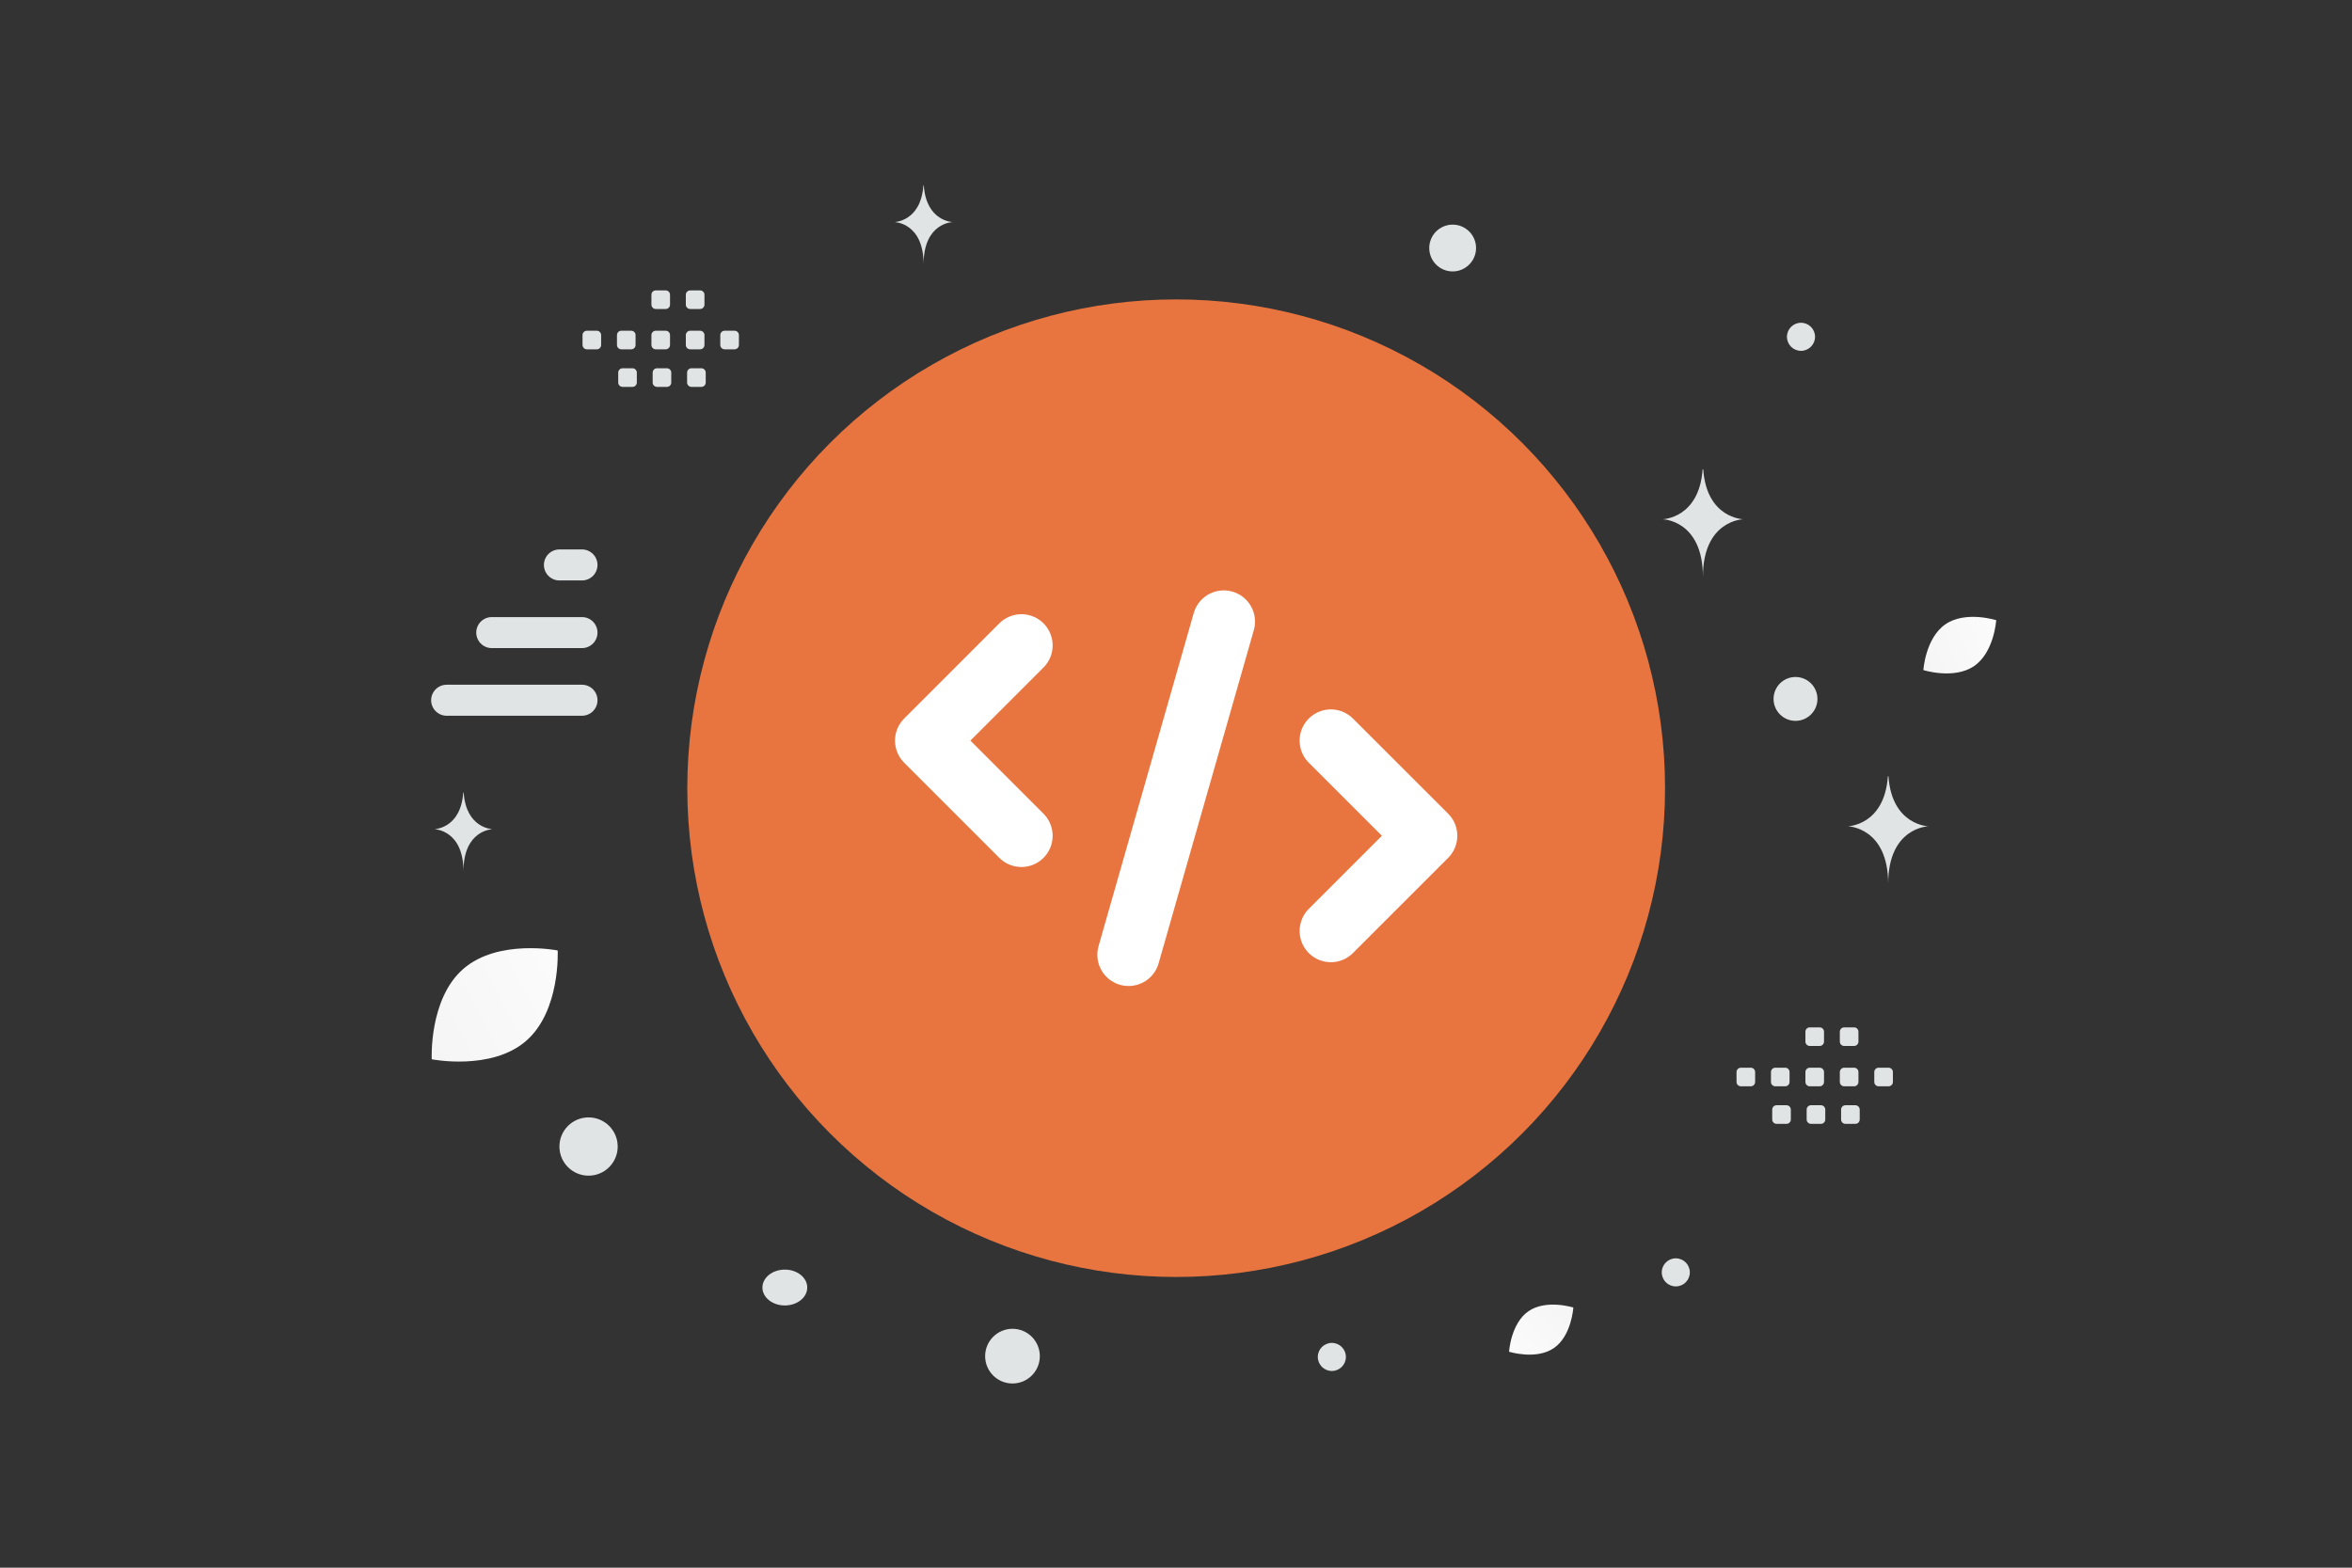 <?xml version="1.0" encoding="UTF-8" standalone="no"?>
<!DOCTYPE svg PUBLIC "-//W3C//DTD SVG 1.1//EN" "http://www.w3.org/Graphics/SVG/1.1/DTD/svg11.dtd">
<svg width="100%" height="100%" viewBox="0 0 900 600" version="1.1" xmlns="http://www.w3.org/2000/svg" xmlns:xlink="http://www.w3.org/1999/xlink" xml:space="preserve" xmlns:serif="http://www.serif.com/" style="fill-rule:evenodd;clip-rule:evenodd;stroke-linecap:round;stroke-linejoin:round;">
    <rect x="0" y="0" width="900" height="600" fill="#333333" stroke="none"/>
    <rect x="0" y="0" width="900" height="600" style="fill:none;fill-rule:nonzero;"/>
    <circle cx="450.067" cy="301.664" r="172.138" style="fill:rgb(232,117,64);stroke:rgb(232,117,64);stroke-width:29.87px;"/>
    <path d="M468.284,237.912L431.853,365.421M390.846,319.876L354.43,283.459L390.846,247.023M509.257,356.312L545.693,319.876L509.257,283.459" style="fill:none;fill-rule:nonzero;stroke:white;stroke-width:23.9px;"/>
    <path d="M170.914,268L222.696,268M222.696,242.11L188.175,242.11M222.696,216.218L214.066,216.218" style="fill:none;fill-rule:nonzero;stroke:rgb(225,228,229);stroke-width:11.87px;"/>
    <path d="M594.607,515.943C587.819,520.616 577.452,517.346 577.452,517.346C577.452,517.346 578.096,506.501 584.888,501.832C591.676,497.159 602.039,500.425 602.039,500.425C602.039,500.425 601.394,511.27 594.607,515.943Z" style="fill:url(#_Linear1);fill-rule:nonzero;"/>
    <path d="M755.4,254.917C763.095,249.647 763.855,237.367 763.855,237.367C763.855,237.367 752.138,233.639 744.446,238.916C736.751,244.186 735.987,256.459 735.987,256.459C735.987,256.459 747.705,260.187 755.4,254.917Z" style="fill:url(#_Linear2);fill-rule:nonzero;"/>
    <path d="M201.255,398.437C214.563,386.939 213.397,363.768 213.397,363.768C213.397,363.768 190.655,359.255 177.354,370.764C164.047,382.262 165.205,405.421 165.205,405.421C165.205,405.421 187.948,409.935 201.255,398.437Z" style="fill:url(#_Linear3);fill-rule:nonzero;"/>
    <g transform="matrix(-1,0,0,1,387.431,519.037)">
        <circle cx="0" cy="0" r="10.466" style="fill:rgb(225,228,229);"/>
    </g>
    <g transform="matrix(-1,0,0,1,687.054,267.498)">
        <circle cx="0" cy="0" r="8.395" style="fill:rgb(225,228,229);"/>
    </g>
    <g transform="matrix(-1,0,0,1,689.158,128.903)">
        <circle cx="0" cy="0" r="5.373" style="fill:rgb(225,228,229);"/>
    </g>
    <g transform="matrix(-1,0,0,1,509.636,519.339)">
        <circle cx="0" cy="0" r="5.373" style="fill:rgb(225,228,229);"/>
    </g>
    <g transform="matrix(-1,0,0,1,641.249,486.975)">
        <circle cx="0" cy="0" r="5.373" style="fill:rgb(225,228,229);"/>
    </g>
    <g transform="matrix(-1,0,0,1,225.216,438.811)">
        <circle cx="0" cy="0" r="11.149" style="fill:rgb(225,228,229);"/>
    </g>
    <g transform="matrix(-1,0,0,1,300.318,492.778)">
        <ellipse cx="0" cy="0" rx="8.576" ry="6.861" style="fill:rgb(225,228,229);"/>
    </g>
    <g transform="matrix(0,1,1,0,555.862,94.927)">
        <circle cx="0" cy="0" r="8.955" style="fill:rgb(225,228,229);"/>
    </g>
    <path d="M722.399,297.13L722.623,297.13C723.952,315.955 737.951,316.245 737.951,316.245C737.951,316.245 722.514,316.546 722.514,338.297C722.514,316.546 707.076,316.245 707.076,316.245C707.076,316.245 721.07,315.955 722.399,297.13ZM651.516,179.614L651.741,179.614C653.069,198.439 667.069,198.728 667.069,198.728C667.069,198.728 651.631,199.03 651.631,220.781C651.631,199.03 636.194,198.728 636.194,198.728C636.194,198.728 650.188,198.439 651.516,179.614ZM353.331,71L353.493,71C354.451,84.774 364.547,84.987 364.547,84.987C364.547,84.987 353.414,85.207 353.414,101.123C353.414,85.207 342.282,84.987 342.282,84.987C342.282,84.987 352.373,84.774 353.331,71ZM177.262,303.361L177.424,303.361C178.382,317.136 188.478,317.348 188.478,317.348C188.478,317.348 177.345,317.568 177.345,333.484C177.345,317.568 166.213,317.348 166.213,317.348C166.213,317.348 176.304,317.136 177.262,303.361Z" style="fill:rgb(225,228,229);fill-rule:nonzero;"/>
    <path d="M666.147,408.641L669.947,408.641C670.857,408.642 671.605,409.39 671.606,410.3L671.606,414.1C671.605,415.01 670.857,415.758 669.947,415.759L666.147,415.759C665.238,415.755 664.492,415.009 664.488,414.1L664.488,410.3C664.488,410.299 664.488,410.298 664.488,410.297C664.488,409.389 665.236,408.641 666.144,408.641C666.145,408.641 666.146,408.641 666.147,408.641ZM679.323,408.641L683.123,408.641C684.034,408.641 684.782,409.389 684.782,410.3L684.782,414.1C684.781,415.01 684.033,415.758 683.123,415.759L679.323,415.759C678.414,415.755 677.668,415.009 677.664,414.1L677.664,410.3C677.664,409.389 678.412,408.641 679.323,408.641ZM692.508,408.641L696.308,408.641C697.219,408.641 697.967,409.389 697.967,410.3L697.967,414.1C697.966,415.01 697.218,415.758 696.308,415.759L692.508,415.759C691.599,415.756 690.852,415.009 690.849,414.1L690.849,410.3C690.849,410.299 690.849,410.297 690.849,410.296C690.849,409.388 691.596,408.641 692.504,408.641C692.505,408.641 692.507,408.641 692.508,408.641ZM705.683,408.641L709.484,408.641C710.395,408.641 711.142,409.389 711.142,410.3L711.142,414.1C711.141,415.01 710.394,415.758 709.484,415.759L705.683,415.759C704.772,415.758 704.021,415.011 704.017,414.1L704.017,410.3C704.027,409.391 704.774,408.647 705.683,408.641ZM718.86,408.641L722.66,408.641C723.579,408.641 724.327,409.389 724.327,410.3L724.327,414.1C724.327,415.019 723.579,415.759 722.66,415.759L718.86,415.759C717.951,415.755 717.205,415.009 717.201,414.1L717.201,410.3C717.201,409.389 717.949,408.641 718.86,408.641ZM679.806,423.009L683.606,423.009C684.518,423.009 685.265,423.756 685.265,424.667L685.265,428.476C685.265,429.387 684.518,430.134 683.606,430.134L679.806,430.134C678.896,430.133 678.148,429.386 678.147,428.476L678.147,424.675C678.147,424.672 678.147,424.669 678.147,424.666C678.147,423.757 678.895,423.009 679.804,423.009C679.805,423.009 679.805,423.009 679.806,423.009ZM692.982,423.009L696.782,423.009C697.694,423.009 698.441,423.756 698.441,424.667L698.441,428.476C698.441,429.387 697.694,430.134 696.782,430.134L692.982,430.134C692.074,430.131 691.327,429.384 691.323,428.476L691.323,424.675C691.323,424.672 691.323,424.669 691.323,424.666C691.323,423.757 692.071,423.009 692.98,423.009C692.981,423.009 692.981,423.009 692.982,423.009ZM706.159,423.009L709.959,423.009C710.878,423.009 711.626,423.756 711.626,424.667L711.626,428.476C711.626,429.387 710.878,430.134 709.959,430.134L706.159,430.134C705.251,430.131 704.504,429.384 704.5,428.476L704.5,424.675C704.5,423.756 705.248,423.009 706.159,423.009ZM692.508,393.206L696.308,393.206C697.219,393.206 697.967,393.954 697.967,394.865L697.967,398.665C697.966,399.575 697.218,400.323 696.308,400.324L692.508,400.324C691.599,400.321 690.852,399.574 690.849,398.665L690.849,394.865C690.849,394.864 690.849,394.862 690.849,394.861C690.849,393.953 691.596,393.206 692.504,393.206C692.505,393.206 692.507,393.206 692.508,393.206ZM705.683,393.206L709.484,393.206C710.395,393.206 711.142,393.954 711.142,394.865L711.142,398.665C711.141,399.575 710.394,400.323 709.484,400.324L705.683,400.324C704.772,400.323 704.021,399.576 704.017,398.665L704.017,394.865C704.027,393.956 704.774,393.212 705.683,393.206ZM224.567,126.579L228.367,126.579C229.277,126.58 230.025,127.327 230.026,128.237L230.026,132.038C230.025,132.948 229.277,133.695 228.367,133.696L224.567,133.696C223.659,133.693 222.912,132.946 222.908,132.038L222.908,128.237C222.908,128.236 222.908,128.235 222.908,128.234C222.908,127.326 223.655,126.579 224.563,126.579C224.564,126.579 224.566,126.579 224.567,126.579ZM237.743,126.579L241.543,126.579C242.454,126.579 243.202,127.326 243.202,128.237L243.202,132.038C243.201,132.948 242.453,133.695 241.543,133.696L237.743,133.696C236.835,133.693 236.088,132.946 236.084,132.038L236.084,128.237C236.084,127.326 236.832,126.579 237.743,126.579ZM250.927,126.579L254.728,126.579C255.639,126.579 256.386,127.326 256.386,128.237L256.386,132.038C256.385,132.947 255.637,133.695 254.728,133.696L250.927,133.696C250.019,133.693 249.272,132.946 249.269,132.038L249.269,128.237C249.269,128.236 249.269,128.234 249.269,128.233C249.269,127.326 250.016,126.579 250.923,126.579C250.924,126.579 250.926,126.579 250.927,126.579ZM264.103,126.579L267.903,126.579C268.814,126.579 269.562,127.326 269.562,128.237L269.562,132.038C269.561,132.948 268.813,133.695 267.903,133.696L264.103,133.696C263.192,133.696 262.441,132.949 262.437,132.038L262.437,128.237C262.446,127.328 263.194,126.584 264.103,126.579ZM277.28,126.579L281.08,126.579C281.999,126.579 282.747,127.326 282.747,128.237L282.747,132.038C282.747,132.956 281.999,133.696 281.08,133.696L277.28,133.696C276.372,133.693 275.625,132.946 275.621,132.038L275.621,128.237C275.621,127.326 276.369,126.579 277.28,126.579ZM238.225,140.946L242.026,140.946C242.937,140.946 243.685,141.694 243.685,142.605L243.685,146.413C243.685,147.324 242.937,148.072 242.026,148.072L238.226,148.072C237.316,148.071 236.568,147.323 236.567,146.413L236.567,142.613C236.567,142.61 236.567,142.607 236.567,142.604C236.567,141.694 237.315,140.946 238.225,140.946ZM251.402,140.946L255.202,140.946C256.113,140.946 256.861,141.694 256.861,142.605L256.861,146.413C256.861,147.324 256.113,148.072 255.202,148.072L251.402,148.072C250.493,148.068 249.747,147.322 249.743,146.413L249.743,142.613C249.743,142.61 249.743,142.606 249.743,142.603C249.743,141.694 250.491,140.946 251.4,140.946C251.401,140.946 251.401,140.946 251.402,140.946ZM264.579,140.946L268.379,140.946C269.298,140.946 270.045,141.694 270.045,142.605L270.045,146.413C270.045,147.324 269.298,148.072 268.379,148.072L264.579,148.072C263.67,148.068 262.924,147.322 262.92,146.413L262.92,142.613C262.92,141.694 263.668,140.946 264.579,140.946ZM250.927,111.144L254.728,111.144C255.639,111.144 256.386,111.891 256.386,112.802L256.386,116.603C256.386,117.522 255.639,118.261 254.728,118.261L250.927,118.261C250.019,118.258 249.272,117.511 249.269,116.603L249.269,112.802C249.269,112.801 249.269,112.799 249.269,112.798C249.269,111.891 250.016,111.144 250.923,111.144C250.924,111.144 250.926,111.144 250.927,111.144ZM264.103,111.144L267.903,111.144C268.814,111.144 269.562,111.891 269.562,112.802L269.562,116.603C269.561,117.513 268.813,118.26 267.903,118.261L264.103,118.261C263.192,118.261 262.441,117.514 262.437,116.603L262.437,112.802C262.446,111.893 263.194,111.149 264.103,111.144Z" style="fill:rgb(225,228,229);"/>
    <defs>
        <linearGradient id="_Linear1" x1="0" y1="0" x2="1" y2="0" gradientUnits="userSpaceOnUse" gradientTransform="matrix(53.435,-56.321,56.321,53.435,568.167,531.275)"><stop offset="0" style="stop-color:white;stop-opacity:1"/><stop offset="1" style="stop-color:rgb(238,238,238);stop-opacity:1"/></linearGradient>
        <linearGradient id="_Linear2" x1="0" y1="0" x2="1" y2="0" gradientUnits="userSpaceOnUse" gradientTransform="matrix(-81.21,33.547,-33.547,-81.21,782.342,233.222)"><stop offset="0" style="stop-color:white;stop-opacity:1"/><stop offset="1" style="stop-color:rgb(238,238,238);stop-opacity:1"/></linearGradient>
        <linearGradient id="_Linear3" x1="0" y1="0" x2="1" y2="0" gradientUnits="userSpaceOnUse" gradientTransform="matrix(-145.096,79.991,-79.991,-145.096,247.163,352.101)"><stop offset="0" style="stop-color:white;stop-opacity:1"/><stop offset="1" style="stop-color:rgb(238,238,238);stop-opacity:1"/></linearGradient>
    </defs>
</svg>
